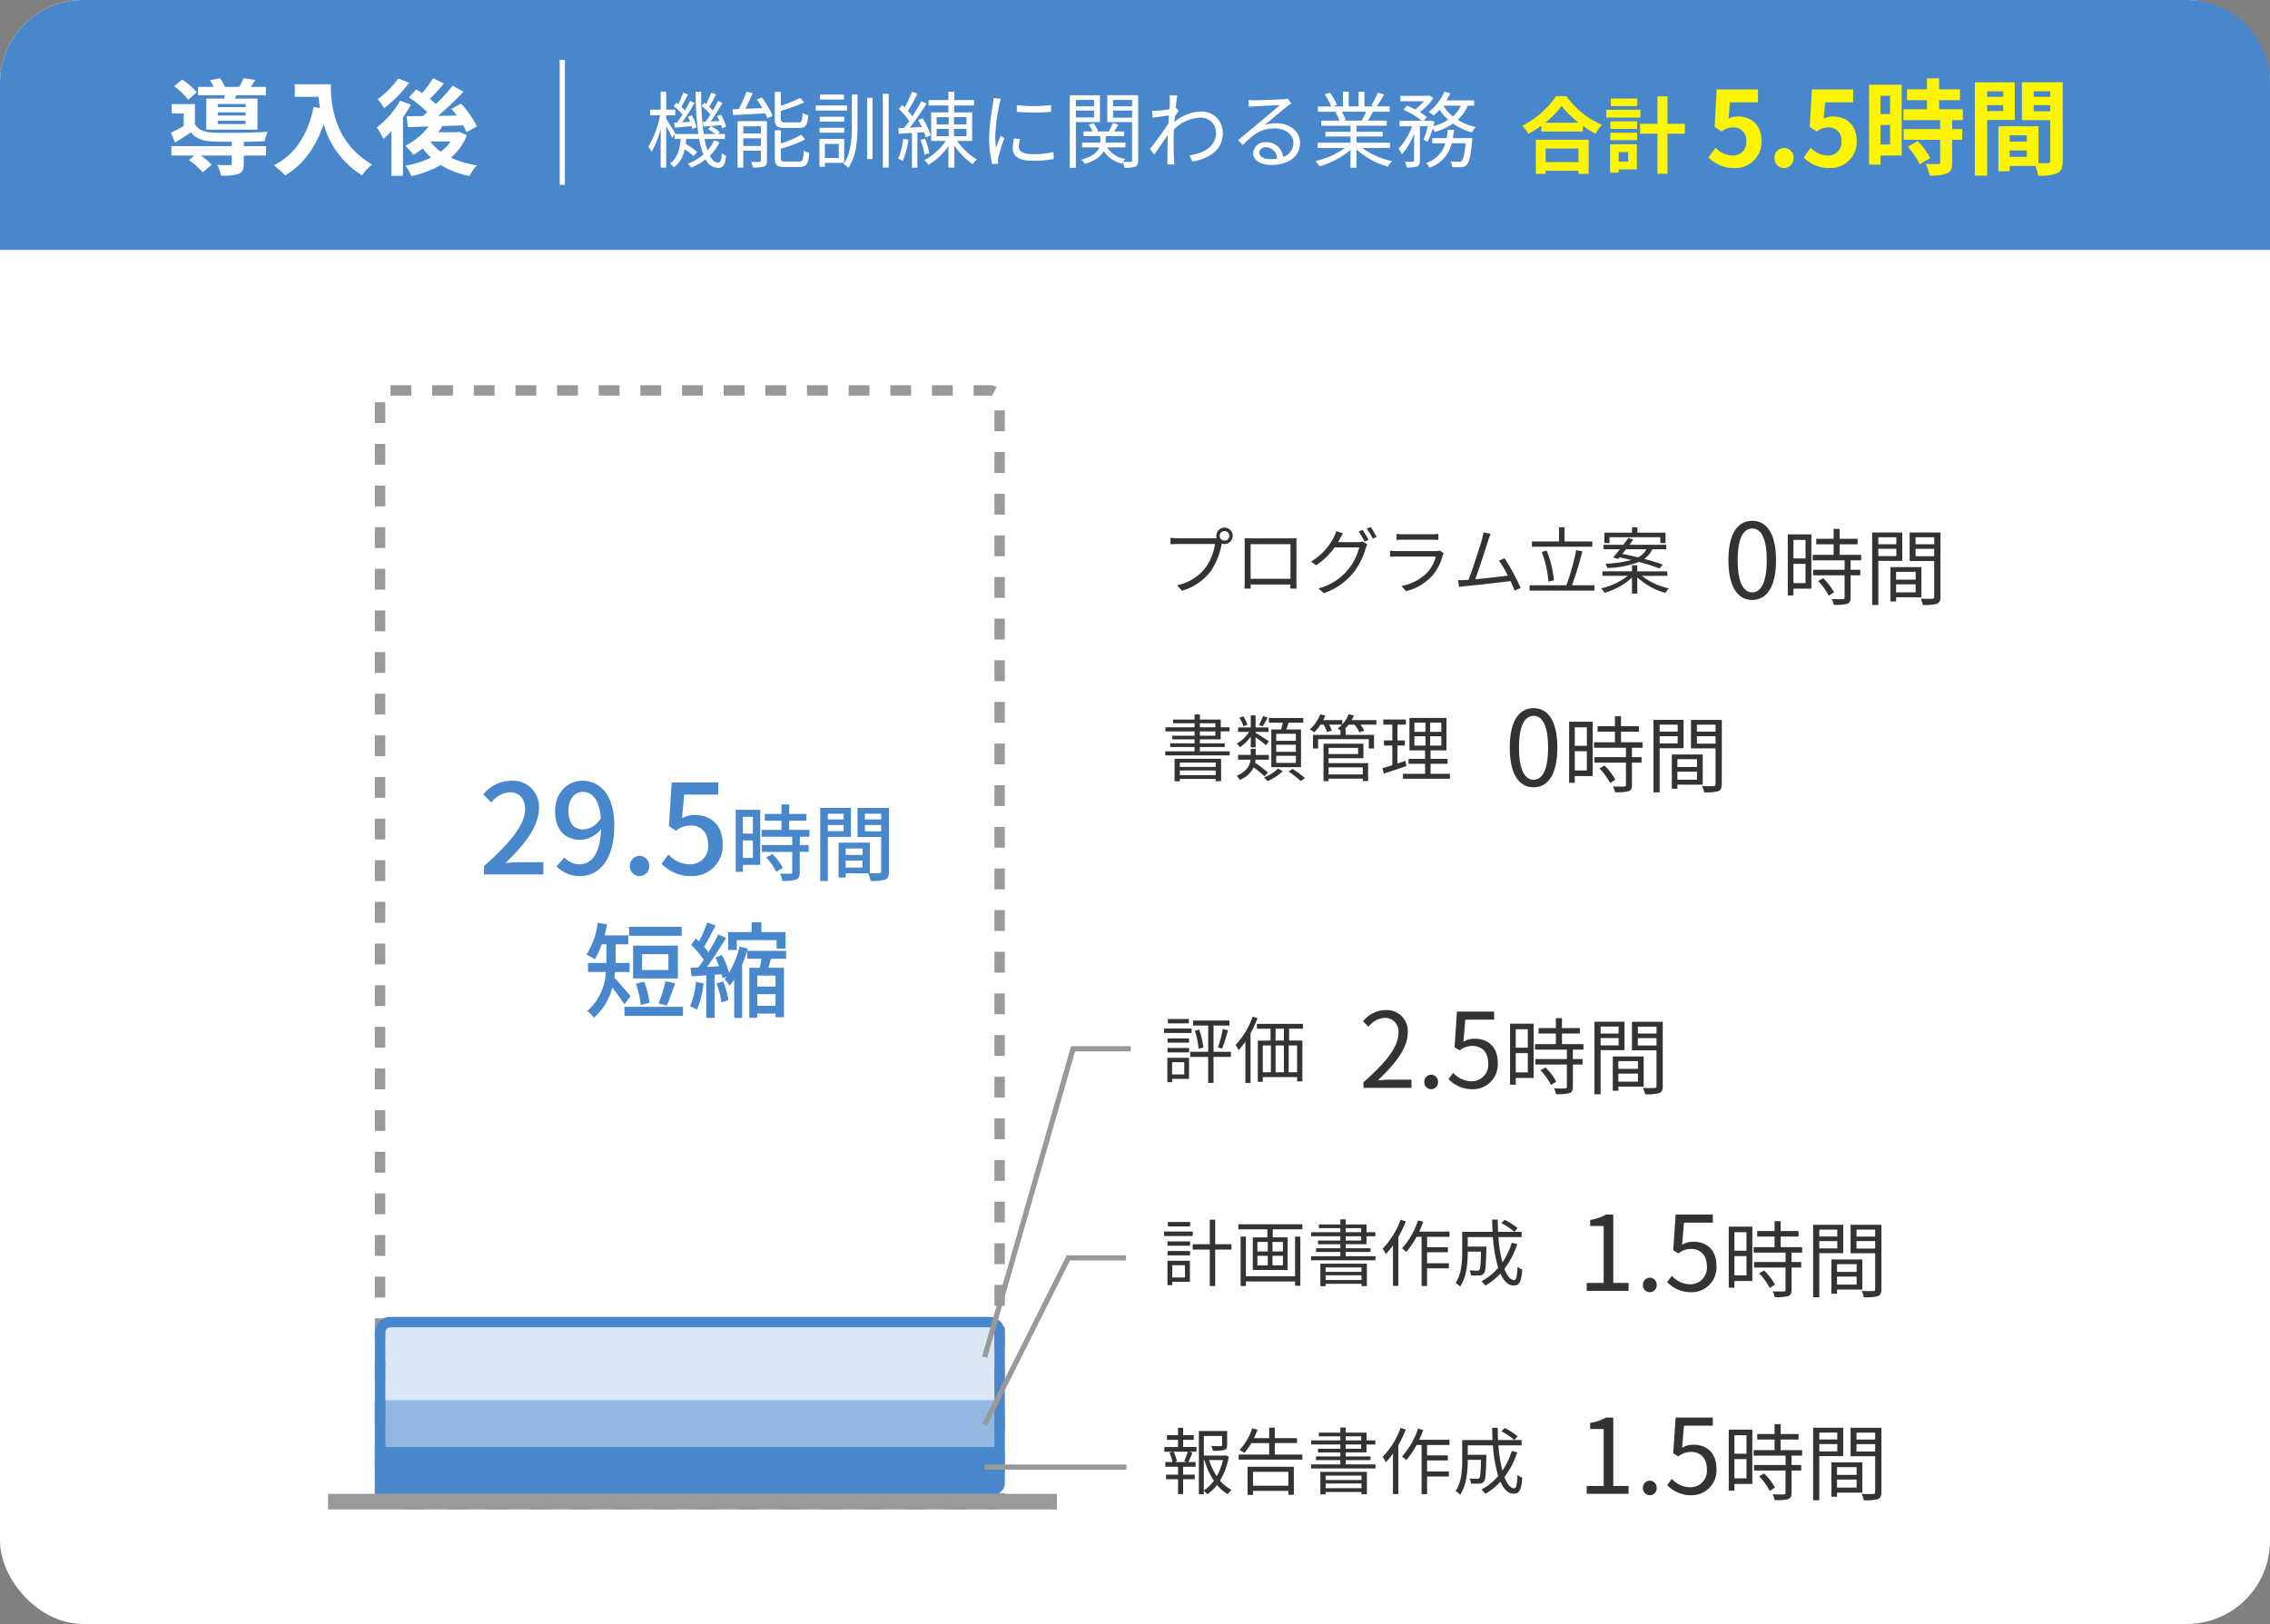 <svg xmlns="http://www.w3.org/2000/svg" xmlns:xlink="http://www.w3.org/1999/xlink" width="436" height="312" viewBox="0 0 436 312"><rect x="0" y="0" width="436" height="312" fill="#808080" stroke="none"/><defs><clipPath id="a"><rect width="309.708" height="216" fill="none"/></clipPath><clipPath id="c"><rect width="120" height="9" transform="translate(9 195)" fill="none"/></clipPath><clipPath id="d"><rect width="120" height="15" transform="translate(9 180)" fill="none"/></clipPath></defs><g transform="translate(-723.369 -954.552)"><rect width="436" height="312" rx="16" transform="translate(723.369 954.552)" fill="#fff"/><g transform="translate(786.369 1028.55)" clip-path="url(#a)"><g clip-path="url(#a)"><path d="M12,1H127a2,2,0,0,1,2,2V214a1,1,0,0,1-1,1H11a1,1,0,0,1-1-1V3A2,2,0,0,1,12,1Z" fill="none" stroke="#999" stroke-width="2" stroke-dasharray="4 4"/><rect width="120" height="9" transform="translate(9 204)" fill="#4987cc"/><g opacity="0.6"><g clip-path="url(#c)"><rect width="120" height="9" transform="translate(9 195)" fill="#4987cc"/></g></g><g opacity="0.2"><g clip-path="url(#d)"><path d="M12,180H126a3,3,0,0,1,3,3v12H9V183a3,3,0,0,1,3-3" fill="#4987cc"/></g></g><path d="M12,180H127a2,2,0,0,1,2,2v29a1,1,0,0,1-1,1H11a1,1,0,0,1-1-1V182A2,2,0,0,1,12,180Z" fill="none" stroke="#4987cc" stroke-width="2"/><path d="M241.76,213h8.04v-1.52h-2.94V198.34h-1.4a9.269,9.269,0,0,1-3.04,1.04v1.16h2.6v10.94h-3.26Zm12.12.26a1.32,1.32,0,0,0,1.321-1.321c0-.019,0-.039,0-.059a1.356,1.356,0,0,0-1.29-1.419h-.03a1.355,1.355,0,0,0-1.321,1.39v.03a1.321,1.321,0,0,0,1.261,1.379h.059m8,0a4.761,4.761,0,0,0,4.808-4.714c0-.108,0-.217-.008-.326,0-3.22-1.98-4.66-4.42-4.66a4.205,4.205,0,0,0-2.18.58l.36-4.24h5.54v-1.56h-7.14l-.46,6.86.98.6a3.99,3.99,0,0,1,2.44-.86c1.84,0,3.04,1.24,3.04,3.34a3.169,3.169,0,0,1-2.864,3.447c-.085.008-.171.012-.256.013a4.824,4.824,0,0,1-3.6-1.62l-.9,1.2a6.229,6.229,0,0,0,4.66,1.94m10.568-7.972h-2.32v-3.552h2.32Zm-2.32,4.736v-3.7h2.32v3.7Zm3.44-9.36H269.04v11.728h1.088V211.1h3.44Zm1.312,8.96a12.314,12.314,0,0,1,2.032,2.816l1.008-.64a11.316,11.316,0,0,0-2.08-2.72Zm8.256-3.968V204.6h-4.128v-2.032h3.44v-1.056h-3.44v-1.9H277.84v1.9h-3.328v1.056h3.328V204.6h-4.016v1.056h6.128v1.808H273.9v1.056h6.048v4.272c0,.24-.08.3-.352.32-.252.016-1.132.016-2.124-.012a3.645,3.645,0,0,1,.384,1.1,9.136,9.136,0,0,0,2.592-.192c.48-.176.656-.528.656-1.2V208.52h1.856v-1.056H281.1v-1.808Zm6.752-3.1h-3.456v-1.328h3.456Zm-3.456.88h3.456v1.408h-3.456Zm4.592,2.32V200.3h-5.776v13.932h1.184v-8.48Zm2.576,3.6h-3.76v-1.488h3.76Zm-3.76.9h3.76V211.8h-3.76Zm4.86,2.5v-5.792h-5.932v6.592h1.072v-.8Zm-1.12-9.312h3.584v1.424H293.58Zm3.584-.88h-3.58v-1.328h3.58Zm1.2-2.256h-5.92v5.472h4.72v6.864c0,.288-.1.384-.368.384-.284.016-1.26.032-2.236-.016a4.366,4.366,0,0,1,.416,1.216,9.133,9.133,0,0,0,2.688-.208c.528-.208.7-.608.7-1.36Z" fill="#333"/><path d="M241.76,174h8.04v-1.52h-2.94V159.34h-1.4a9.269,9.269,0,0,1-3.04,1.04v1.16h2.6v10.94h-3.26Zm12.12.26a1.32,1.32,0,0,0,1.321-1.321c0-.019,0-.039,0-.059a1.356,1.356,0,0,0-1.29-1.419h-.03a1.355,1.355,0,0,0-1.321,1.39v.03a1.321,1.321,0,0,0,1.261,1.379h.059m8,0a4.761,4.761,0,0,0,4.808-4.714c0-.108,0-.217-.008-.326,0-3.22-1.98-4.66-4.42-4.66a4.205,4.205,0,0,0-2.18.58l.36-4.24h5.54v-1.56h-7.14l-.46,6.86.98.6a3.99,3.99,0,0,1,2.44-.86c1.84,0,3.04,1.24,3.04,3.34a3.169,3.169,0,0,1-2.864,3.447c-.085.008-.171.012-.256.013a4.824,4.824,0,0,1-3.6-1.62l-.9,1.2a6.229,6.229,0,0,0,4.66,1.94m10.568-7.972h-2.32v-3.552h2.32Zm-2.32,1.036h2.32v3.7h-2.32Zm3.44-5.66H269.04v11.728h1.088V172.1h3.44Zm1.312,8.96a12.314,12.314,0,0,1,2.032,2.816l1.008-.64a11.316,11.316,0,0,0-2.08-2.72Zm8.256-3.968V165.6h-4.128v-2.032h3.44v-1.056h-3.44v-1.9H277.84v1.9h-3.328v1.056h3.328V165.6h-4.016v1.056h6.128v1.808H273.9v1.056h6.048v4.272c0,.24-.08.3-.352.32-.252.016-1.132.016-2.124-.012a3.645,3.645,0,0,1,.384,1.1,9.136,9.136,0,0,0,2.592-.192c.48-.176.656-.528.656-1.2V169.52h1.856v-1.056H281.1v-1.808Zm6.752-3.1h-3.456v-1.328h3.456Zm-3.456.88h3.456v1.408h-3.456Zm4.592,2.32V161.3h-5.776v13.932h1.184v-8.48Zm2.576,3.6h-3.76v-1.488h3.76Zm-3.76.9h3.76V172.8h-3.76Zm4.86,2.5v-5.792h-5.932v6.592h1.072v-.8Zm-1.12-9.312h3.584v1.424H293.58Zm3.584-.88h-3.58v-1.328h3.58Zm1.2-2.256h-5.92v5.472h4.72v6.864c0,.288-.1.384-.368.384-.284.016-1.26.032-2.236-.016a4.366,4.366,0,0,1,.416,1.216,9.133,9.133,0,0,0,2.688-.208c.528-.208.7-.608.7-1.36Z" fill="#333"/><path d="M198.88,135h9.22v-1.58h-4.06c-.74,0-1.64.08-2.4.14,3.44-3.26,5.74-6.24,5.74-9.16a4.022,4.022,0,0,0-3.683-4.335,4.116,4.116,0,0,0-.577-.005,5.607,5.607,0,0,0-4.32,2.16l1.06,1.04a4.107,4.107,0,0,1,3.04-1.7,2.576,2.576,0,0,1,2.7,2.9c0,2.52-2.12,5.44-6.72,9.46Zm13,.26a1.32,1.32,0,0,0,1.321-1.321c0-.019,0-.039,0-.059a1.356,1.356,0,0,0-1.29-1.419h-.03a1.355,1.355,0,0,0-1.321,1.39v.03a1.321,1.321,0,0,0,1.261,1.379h.059m8,0a4.761,4.761,0,0,0,4.808-4.714c0-.108,0-.217-.008-.326,0-3.22-1.98-4.66-4.42-4.66a4.205,4.205,0,0,0-2.18.58l.36-4.24h5.54v-1.56h-7.14l-.46,6.86.98.6a3.99,3.99,0,0,1,2.44-.86c1.84,0,3.04,1.24,3.04,3.34a3.169,3.169,0,0,1-2.864,3.447c-.085.008-.171.012-.256.013a4.824,4.824,0,0,1-3.6-1.62l-.9,1.2a6.229,6.229,0,0,0,4.66,1.94m10.568-7.972h-2.32v-3.552h2.32Zm-2.32,1.036h2.32v3.7h-2.32Zm3.44-5.66H227.04v11.728h1.088V133.1h3.44Zm1.312,8.96a12.315,12.315,0,0,1,2.032,2.816l1.008-.64a11.314,11.314,0,0,0-2.08-2.72Zm8.256-3.968V126.6h-4.128v-2.032h3.44v-1.056h-3.44v-1.9H235.84v1.9h-3.328v1.056h3.328V126.6h-4.016v1.056h6.128v1.808H231.9v1.056h6.048v4.272c0,.24-.08.3-.352.32-.252.016-1.132.016-2.124-.012a3.646,3.646,0,0,1,.384,1.1,9.136,9.136,0,0,0,2.592-.192c.48-.176.656-.528.656-1.2V130.52h1.856v-1.056H239.1v-1.808Zm6.752-3.1h-3.456v-1.328h3.456Zm-3.456.88h3.456v1.408h-3.456Zm4.592,2.32V122.3h-5.776v13.932h1.184v-8.48Zm2.576,3.6h-3.76v-1.488h3.76Zm-3.76.9h3.76V133.8h-3.76Zm4.86,2.5v-5.792h-5.932v6.592h1.072v-.8Zm-1.12-9.312h3.584v1.424H251.58Zm3.584-.88h-3.58v-1.328h3.58Zm1.2-2.256h-5.92v5.472h4.72v6.864c0,.288-.1.384-.368.384-.284.016-1.26.032-2.236-.016a4.366,4.366,0,0,1,.416,1.216,9.133,9.133,0,0,0,2.688-.208c.528-.208.7-.608.7-1.36Z" fill="#333"/><path d="M231.56,77.26c2.78,0,4.56-2.54,4.56-7.64,0-5.08-1.78-7.56-4.56-7.56-2.8,0-4.58,2.46-4.58,7.56s1.78,7.64,4.58,7.64m0-1.46c-1.68,0-2.8-1.86-2.8-6.18,0-4.28,1.12-6.08,2.8-6.08,1.66,0,2.78,1.8,2.78,6.08,0,4.32-1.12,6.18-2.78,6.18m10.228-6.512h-2.32V65.736h2.32Zm-2.32,1.036h2.32v3.7h-2.32Zm3.44-5.66H238.38V76.392h1.088V75.1h3.44Zm1.312,8.96a12.315,12.315,0,0,1,2.032,2.816l1.008-.64a11.314,11.314,0,0,0-2.08-2.72Zm8.256-3.968V68.6h-4.128V66.568h3.44V65.512h-3.44v-1.9H247.18v1.9h-3.328v1.056h3.328V68.6h-4.016v1.056h6.128v1.808h-6.048V72.52h6.048v4.272c0,.24-.08.3-.352.32-.256.016-1.14.016-2.128-.012a3.617,3.617,0,0,1,.388,1.1,9.136,9.136,0,0,0,2.592-.192c.48-.176.656-.528.656-1.2V72.52H252.3V71.464h-1.856V69.656Zm6.752-3.1h-3.456V65.224h3.456Zm-3.456.88h3.456V68.84h-3.456Zm4.592,2.32V64.3h-5.776V78.232h1.184v-8.48Zm2.576,3.6h-3.76V71.864h3.76Zm-3.76.9h3.76V75.8h-3.76Zm4.864,2.5V70.952h-5.936v6.592h1.072v-.8Zm-1.12-9.312h3.584v1.424h-3.584Zm3.584-.88h-3.584V65.224h3.584Zm1.2-2.256h-5.92v5.472h4.72v6.864c0,.288-.1.384-.368.384-.288.016-1.264.032-2.24-.016a4.366,4.366,0,0,1,.416,1.216A9.1,9.1,0,0,0,267,78.008c.528-.208.7-.608.7-1.36Z" fill="#333"/><path d="M273.56,41.26c2.78,0,4.56-2.54,4.56-7.64,0-5.08-1.78-7.56-4.56-7.56-2.8,0-4.58,2.46-4.58,7.56s1.78,7.64,4.58,7.64m0-1.46c-1.68,0-2.8-1.86-2.8-6.18,0-4.28,1.12-6.08,2.8-6.08,1.66,0,2.78,1.8,2.78,6.08,0,4.32-1.12,6.18-2.78,6.18m10.228-6.512h-2.32V29.736h2.32Zm-2.32,1.036h2.32v3.7h-2.32Zm3.44-5.66H280.38V40.392h1.088V39.1h3.44Zm1.312,8.96a12.315,12.315,0,0,1,2.032,2.816l1.008-.64a11.315,11.315,0,0,0-2.08-2.72Zm8.256-3.968V32.6h-4.128V30.568h3.44V29.512h-3.44v-1.9H289.18v1.9h-3.328v1.056h3.328V32.6h-4.016v1.056h6.128v1.808h-6.048V36.52h6.048v4.272c0,.24-.08.3-.352.32-.256.016-1.14.016-2.128-.012a3.618,3.618,0,0,1,.388,1.1,9.136,9.136,0,0,0,2.592-.192c.48-.176.656-.528.656-1.2V36.52H294.3V35.464h-1.856V33.656Zm6.752-3.1h-3.456V29.224h3.456Zm-3.456.88h3.456V32.84h-3.456Zm4.592,2.32V28.3h-5.776V42.232h1.184v-8.48Zm2.576,3.6h-3.76V35.864h3.76Zm-3.76.9h3.76V39.8h-3.76Zm4.864,2.5V34.952h-5.936v6.592h1.072v-.8Zm-1.12-9.312h3.584v1.424h-3.584Zm3.584-.88h-3.584V29.224h3.584Zm1.2-2.256h-5.92v5.472h4.72v6.864c0,.288-.1.384-.368.384-.288.016-1.264.032-2.24-.016a4.366,4.366,0,0,1,.416,1.216A9.1,9.1,0,0,0,309,42.008c.528-.208.7-.608.7-1.36Z" fill="#333"/><path d="M172.194,29.872a.923.923,0,0,1-.924-.922v0a.924.924,0,1,1,.924.924m-8.974-.462q-.7-.007-1.4-.084v1.232c.35-.014.84-.042,1.386-.042h7.168a10.649,10.649,0,0,1-1.834,4.564,9.262,9.262,0,0,1-5.46,3.36l.952,1.05a10.72,10.72,0,0,0,5.516-3.738,13.908,13.908,0,0,0,2.086-5.166l.028-.154a1.686,1.686,0,0,0,.532.084,1.565,1.565,0,0,0,1.568-1.562v-.006a1.568,1.568,0,1,0-3.066.448c-.168.014-.322.014-.462.014Zm21.644,7.784h-7.658v-6.65h7.658Zm1.148-6.694c0-.35,0-.742.028-1.092-.42.028-.924.028-1.232.028H177.29c-.322,0-.7-.014-1.246-.028.028.336.028.77.028,1.092v6.89c0,.49-.028,1.526-.042,1.694h1.2c-.014-.1-.014-.434-.028-.8h7.648c0,.378-.014.7-.014.8h1.2c-.014-.154-.028-1.232-.028-1.68Zm7.994-.35c.112-.2.224-.392.322-.588.14-.252.392-.728.616-1.092l-1.288-.434a5.167,5.167,0,0,1-.434,1.12,11.729,11.729,0,0,1-4.4,4.732l.966.714a13.492,13.492,0,0,0,3.56-3.442h4.718a10.818,10.818,0,0,1-7.826,7.882l1.022.924a12.465,12.465,0,0,0,5.572-3.808,13.694,13.694,0,0,0,2.478-4.83,4.357,4.357,0,0,1,.322-.742l-.924-.56a2.676,2.676,0,0,1-.91.126Zm3.962-2.03a15.712,15.712,0,0,1,1.132,1.934l.756-.336A19.86,19.86,0,0,0,198.71,27.8Zm1.54-.56a14.525,14.525,0,0,1,1.162,1.92l.742-.336a17.236,17.236,0,0,0-1.162-1.9Zm13.986,4.2a1.869,1.869,0,0,1-.77.112h-7.378a12.839,12.839,0,0,1-1.358-.084v1.176c.49-.028,1.022-.042,1.358-.042h7.434a7.159,7.159,0,0,1-1.666,3.094,9.427,9.427,0,0,1-4.928,2.564l.868.994a10.2,10.2,0,0,0,5.012-2.926,9.644,9.644,0,0,0,2.044-3.976,2.42,2.42,0,0,1,.182-.406Zm-8.26-2.03c.378-.028.826-.042,1.26-.042h5.488c.476,0,.952.014,1.288.042V28.57a8.7,8.7,0,0,1-1.27.07h-5.5a8.7,8.7,0,0,1-1.26-.07Zm23.828,9.214a37.955,37.955,0,0,0-3.094-5.7l-1.05.476a19.985,19.985,0,0,1,1.694,2.87c-1.526.2-4.214.5-6.272.7.7-1.82,2.072-6.118,2.492-7.434.182-.588.336-.952.476-1.3l-1.386-.28a11.618,11.618,0,0,1-.28,1.344c-.392,1.372-1.82,5.852-2.6,7.784-.252.014-.49.028-.7.042-.406.014-.882.028-1.3.014l.21,1.3c.406-.056.812-.126,1.162-.154,1.876-.168,6.552-.686,8.722-.966.308.686.588,1.33.77,1.834Zm13.776-8.918H237.5V27.3h-1.06v2.73h-5.194v1.008h11.592Zm-7.378,7.462a20.969,20.969,0,0,0-1.372-5.712l-.966.252a21.133,21.133,0,0,1,1.288,5.712Zm3.472.952a64.538,64.538,0,0,0,1.988-6.524l-1.176-.224a46.149,46.149,0,0,1-1.89,6.748h-7.07v1.022h12.46V38.44Zm7.21-9.226H255.9v1.12h.994v-2h-5.4V27.3h-1.026v1.036h-5.306v2h.98Zm7.084,2.31a3.646,3.646,0,0,1-1.6,1.554c-1.036-.252-2.086-.476-3.024-.658.224-.28.462-.588.7-.9ZM247.794,33.4l.266-.322c.728.154,1.5.322,2.268.518a23.369,23.369,0,0,1-4.942.714,3.2,3.2,0,0,1,.336.826,18.479,18.479,0,0,0,6.062-1.176,36.684,36.684,0,0,1,3.962,1.26l.63-.756c-.924-.336-2.2-.728-3.556-1.078a4.7,4.7,0,0,0,1.54-1.862h2.688V30.67h-7.084c.266-.35.518-.686.742-1.008l-.966-.28c-.28.392-.6.84-.952,1.288h-3.78v.854h3.122c-.462.574-.91,1.134-1.3,1.568Zm9.45,3.234v-.868h-5.768V34.6h-1.022v1.162h-5.67v.868h4.858a12.705,12.705,0,0,1-5.124,2.412,3.5,3.5,0,0,1,.658.84,12.485,12.485,0,0,0,5.278-2.912v3.08h1.022V36.914a12.784,12.784,0,0,0,5.4,2.986,4.489,4.489,0,0,1,.672-.868,12.788,12.788,0,0,1-5.194-2.394Z" fill="#333"/><path d="M170.5,73.348h-6.888v-.854H170.5Zm-6.888.668H170.5v.9h-6.888Zm-1.012,2.09h1.012v-.462H170.5v.434h1.036v-4.3H162.6Zm4.858-9.59h2.982v.826h-2.978Zm0-1.568h2.982v.784h-2.978Zm0,5.4v-.826h4.774v-.714h-4.77v-.77h4V66.516h1.708v-.784h-1.7V64.248h-4v-.98H166.44v.98h-4.13v.7h4.13v.784h-5.6v.784h5.6v.826h-4.284v.7h4.284v.77h-4.676v.714h4.676v.826h-5.628v.77h12.376v-.77ZM185.9,68.322h-3.78V66.978h3.78Zm0,2.114h-3.78V69.078h3.78Zm0,2.128h-3.78V71.206h3.78Zm-4.718-6.412V73.39h5.7V66.152h-2.83c.154-.406.294-.854.448-1.3h2.814v-.91H180.72v.91h2.66c-.084.42-.21.9-.322,1.3ZM179.6,63.576a11.2,11.2,0,0,1-.8,1.708l.714.266a19.009,19.009,0,0,0,.966-1.694Zm-3.024,1.638a5.512,5.512,0,0,0-.8-1.61l-.728.294a6.294,6.294,0,0,1,.784,1.652Zm.658,4.368h.924V67.636a21.153,21.153,0,0,1,1.988,1.554l.574-.756c-.378-.28-2.02-1.344-2.562-1.634v-.182h2.478V65.76h-2.478V63.436h-.924V65.76H174.8v.854h2.128a7,7,0,0,1-2.38,2.254,3.588,3.588,0,0,1,.616.686,8.157,8.157,0,0,0,2.07-2.044Zm3.318,4.858a25.8,25.8,0,0,0-2.478-1.89c.028-.2.056-.406.07-.6h2.562v-.91h-2.534V69.876h-.952v1.162H174.8v.91h2.394c-.126,1.064-.63,2.212-2.66,3.094a3.506,3.506,0,0,1,.574.784,4.867,4.867,0,0,0,2.688-2.394,21.822,21.822,0,0,1,2.07,1.708Zm1.918-.784a8.064,8.064,0,0,1-2.7,1.708,7.95,7.95,0,0,1,.686.7,9.745,9.745,0,0,0,2.924-1.89Zm2.03.588a16.418,16.418,0,0,1,2.324,1.82l.812-.574a16.394,16.394,0,0,0-2.38-1.764Zm14.252.546h-6.566V73.432h6.566Zm-.9-3.92h-5.67V69.68h5.67Zm-5.67.8h6.692V68.882h-7.668v7.2h.98V75.6h6.566v.45h1.022V72.62h-7.588Zm9.17-7.322H196.61a7.433,7.433,0,0,0,.434-.882l-.994-.238a6.561,6.561,0,0,1-1.232,1.932v-.812H191.15a6.988,6.988,0,0,0,.406-.868l-.966-.252a7.67,7.67,0,0,1-2.016,2.912,6.438,6.438,0,0,1,.854.56,9.458,9.458,0,0,0,1.2-1.484h.6a8.79,8.79,0,0,1,.658,1.428l.924-.28a6.322,6.322,0,0,0-.546-1.148h2.492a5.62,5.62,0,0,1-.868.77,5.045,5.045,0,0,1,.574.322v.882H189.19v2.618h.98V68.014h9.73v1.792h1.008V67.188h-5.446V66.1h-.21a9.645,9.645,0,0,0,.784-.882h1.12a6.507,6.507,0,0,1,.938,1.47l.952-.322a7,7,0,0,0-.756-1.148h3.066Zm5.586,7.84-1.526.5V69.232h1.418v-.98h-1.414V65.214h1.61v-.98h-4.34v.98h1.736v3.038h-1.6v.98h1.6V73c-.714.238-1.358.434-1.876.588l.238,1.05c1.246-.406,2.842-.952,4.34-1.456Zm1.722-4.732h2.128v1.792h-2.124Zm0-2.618h2.128V66.6h-2.124Zm5.17,1.764h-2.142V64.836h2.142Zm0,2.646h-2.142V67.454h2.142Zm-2.058,5.418V72.746h3.262v-.952h-3.262V70.156h3.052v-6.23h-7.112v6.23h3.01v1.638h-3.178v.952h3.178v1.918h-4.256v.952h9.016v-.952Z" fill="#333"/><path d="M165.586,160.772h-4.27v.84h4.27Zm.514,1.834h-5.512v.854H166.1Zm-1.5,8.82h-2.444v-2.352H164.6Zm.938-3.206h-4.306v4.69h.924v-.644h3.388Zm-4.3-1.036h4.34v-.84h-4.332Zm0-1.862h4.34V164.5h-4.332Zm12.292-.28H170.4v-4.718h-1.034v4.718H166.09v1.022h3.276v7H170.4v-7h3.136Zm12.216,6.158H176.3v-7.63h-1.012v9.494H176.3V172.2h9.45v.826h1.008v-9.45h-1.012Zm-2.338-4.772h-2v-1.82h2Zm0,2.674h-2v-1.834h2Zm-4.9-1.834H180.5V169.1h-1.992Zm0-2.66H180.5v1.82h-1.992Zm-3.654-3.4v.966h5.572v1.554h-2.8v6.258h6.692v-6.26h-2.856v-1.554h5.684v-.966Zm23.646,9.14h-6.888v-.854H198.5Zm-6.888.668H198.5v.9h-6.888Zm-1.012,2.09h1.008v-.462H198.5v.434h1.036v-4.3H190.6Zm4.858-9.59h2.982v.826h-2.978Zm0-1.568h2.982v.784h-2.978Zm0,5.4v-.826h4.774v-.714h-4.77v-.77h4v-1.522h1.708v-.784h-1.7v-1.484h-4v-.98H194.44v.98h-4.13v.7h4.13v.784h-5.6v.784h5.6v.826h-4.284v.7h4.284v.77h-4.676v.714h4.676v.826h-5.628v.77h12.376v-.77Zm10.556-7.014a15.583,15.583,0,0,1-3.454,5.566,5.244,5.244,0,0,1,.6,1.036,13.808,13.808,0,0,0,1.386-1.666v7.78h1.036v-9.394a21.739,21.739,0,0,0,1.428-3Zm9.394,3.276v-.99h-5.82c.28-.616.546-1.246.77-1.89l-.994-.266a14.837,14.837,0,0,1-3.08,5.362,6.855,6.855,0,0,1,.812.7,15.373,15.373,0,0,0,1.988-2.912h.966v9.45h1.05v-3.388h4.186V168.7H211.1v-2.118h3.99v-.966H211.1v-2Zm9.968-2.632a14.345,14.345,0,0,1,2.478,1.68l.644-.714a13.319,13.319,0,0,0-2.5-1.592Zm1.988,3.78a13.879,13.879,0,0,1-1.792,3.78,25.253,25.253,0,0,1-.77-4.858h4.452v-1.018h-4.518c-.042-.756-.056-1.54-.056-2.352H223.6c.014.8.028,1.582.084,2.352h-5.836v3.906c0,1.806-.126,4.2-1.274,5.908a4.127,4.127,0,0,1,.868.7c1.26-1.82,1.47-4.634,1.47-6.594v-.112h2.548c-.056,2.408-.126,3.29-.322,3.5-.084.126-.224.154-.42.154-.238,0-.84-.014-1.484-.07a2.16,2.16,0,0,1,.294.98,15.959,15.959,0,0,0,1.666,0,1.084,1.084,0,0,0,.84-.406c.294-.364.378-1.54.448-4.676V165.5h-3.57v-1.82h4.83a27.543,27.543,0,0,0,1.022,5.894,11.182,11.182,0,0,1-3.22,2.59,5.889,5.889,0,0,1,.756.83,12.529,12.529,0,0,0,2.884-2.324c.644,1.442,1.484,2.3,2.562,2.3s1.442-.69,1.638-3.07a2.461,2.461,0,0,1-.9-.56c-.094,1.86-.262,2.59-.654,2.59-.714,0-1.358-.8-1.876-2.17a15.78,15.78,0,0,0,2.464-4.732Z" fill="#333"/><path d="M165.348,121.772h-4.032v.84h4.032Zm.518,1.834h-5.278v.854h5.278Zm-1.4,8.82h-2.338v-2.352h2.338Zm.91-3.206h-4.158v4.69h.91v-.644h3.248Zm-4.13-1.036h4.144v-.84h-4.144Zm0-1.862h4.144V125.5h-4.144Zm12.18,1.75H170.08v-5.04h3.066v-.966H166.16v.966h2.9v5.04h-3.446v.98h3.444v5h1.022v-5h3.346Zm-6.926-4.046a16.887,16.887,0,0,1,.724,3.444l.9-.224a16.035,16.035,0,0,0-.788-3.446Zm5.236,3.43a36.043,36.043,0,0,0,1.12-3.514l-.98-.252a25.434,25.434,0,0,1-.938,3.528Zm5.852-6.132a15.455,15.455,0,0,1-3.266,5.446,8.073,8.073,0,0,1,.574.98,14.3,14.3,0,0,0,1.3-1.624v7.924h.994v-9.534a22.613,22.613,0,0,0,1.344-2.9Zm6.012,4.592H182v-2.282h1.6Zm2.534,6.09h-1.62v-5.152h1.624Zm-6.59-5.152H181.1v5.152h-1.556Zm4.06,5.152H182v-5.152h1.6Zm3.654-8.372V122.7H178.41v.938h2.618v2.282h-2.436v7.92h.952v-.91h6.594v.826h1.008v-7.84H184.6v-2.282Z" fill="#333"/><path d="M164.984,206.89h-2.422l.49-.14a6.776,6.776,0,0,0-.644-1.85h2.73a15.977,15.977,0,0,1-.686,1.834Zm-.742-4.27h2.044v-.9h-2.044v-1.41h-.98v1.414h-2.128v.9h2.128v1.386H160.63v.9h1.67l-.686.182a7.738,7.738,0,0,1,.586,1.8h-1.374v.91h2.436v1.512h-2.3v.882h2.3v2.842h.98v-2.842h2.222v-.882h-2.226V207.8h2.408v-.91h-1.386c.238-.49.518-1.162.77-1.806l-.672-.184h1.456V204h-2.576Zm3.976,3.892h.126a13.838,13.838,0,0,0,1.806,3.962,7.673,7.673,0,0,1-1.932,1.876Zm3.682,0a11.539,11.539,0,0,1-1.2,3.094,12.359,12.359,0,0,1-1.47-3.094Zm.476-.91-.182.042h-3.976v-3.766h3.514V203.6c0,.168-.056.21-.28.224s-.938.014-1.806-.014a3.227,3.227,0,0,1,.322.91,8.251,8.251,0,0,0,2.184-.154c.448-.154.546-.434.546-.952v-2.688h-5.432v12.152h.952v-.672a3.718,3.718,0,0,1,.658.686,8.185,8.185,0,0,0,1.876-1.806,7.728,7.728,0,0,0,2.072,1.778,4.622,4.622,0,0,1,.714-.84,7.013,7.013,0,0,1-2.212-1.778,12.889,12.889,0,0,0,1.694-4.606Zm12.082,5.838h-6.79v-2.674h6.79Zm-7.826,1.76h1.036v-.78h6.79v.756h1.05V207.8h-8.876Zm5.222-7.756v-2.2h4.256V202.3h-4.256v-2.016h-1.078V202.3H177.85a17.011,17.011,0,0,0,.686-1.638l-1.036-.24a10.831,10.831,0,0,1-2.422,4.144c.266.14.728.42.938.56a11.354,11.354,0,0,0,1.33-1.876h3.43v2.2H174.91v.98h12.236v-.98Zm16.646,4.9h-6.888v-.854H198.5Zm-6.888.668H198.5v.9h-6.888Zm-1.012,2.09h1.008v-.462H198.5v.434h1.036v-4.3H190.6Zm4.858-9.59h2.982v.826h-2.978Zm0-1.568h2.982v.784h-2.978Zm0,5.4v-.826h4.774v-.714h-4.77v-.77h4v-1.522h1.708v-.784h-1.7v-1.484h-4v-.98H194.44v.98h-4.13v.7h4.13v.784h-5.6v.784h5.6v.826h-4.284v.7h4.284v.77h-4.676v.714h4.676v.826h-5.628v.77h12.376v-.77Zm10.556-7.014a15.583,15.583,0,0,1-3.454,5.566,5.244,5.244,0,0,1,.6,1.036,13.808,13.808,0,0,0,1.386-1.666v7.78h1.036v-9.394a21.739,21.739,0,0,0,1.428-3Zm9.394,3.276v-.99h-5.82c.28-.616.546-1.246.77-1.89l-.994-.266a14.837,14.837,0,0,1-3.08,5.362,6.855,6.855,0,0,1,.812.7,15.373,15.373,0,0,0,1.988-2.912h.966v9.45h1.05v-3.388h4.186V208.7H211.1v-2.118h3.99v-.966H211.1v-2Zm9.968-2.632a14.345,14.345,0,0,1,2.478,1.68l.644-.714a13.319,13.319,0,0,0-2.5-1.592Zm1.988,3.78a13.879,13.879,0,0,1-1.792,3.78,25.253,25.253,0,0,1-.77-4.858h4.452v-1.018h-4.518c-.042-.756-.056-1.54-.056-2.352H223.6c.014.8.028,1.582.084,2.352h-5.836v3.906c0,1.806-.126,4.2-1.274,5.908a4.127,4.127,0,0,1,.868.7c1.26-1.82,1.47-4.634,1.47-6.594v-.112h2.548c-.056,2.408-.126,3.29-.322,3.5-.084.126-.224.154-.42.154-.238,0-.84-.014-1.484-.07a2.16,2.16,0,0,1,.294.98,15.959,15.959,0,0,0,1.666,0,1.084,1.084,0,0,0,.84-.406c.294-.364.378-1.54.448-4.676V205.5h-3.57v-1.82h4.83a27.543,27.543,0,0,0,1.022,5.894,11.182,11.182,0,0,1-3.22,2.59,5.889,5.889,0,0,1,.756.83,12.529,12.529,0,0,0,2.884-2.324c.644,1.442,1.484,2.3,2.562,2.3s1.442-.69,1.638-3.07a2.461,2.461,0,0,1-.9-.56c-.094,1.86-.262,2.59-.654,2.59-.714,0-1.358-.8-1.876-2.17a15.78,15.78,0,0,0,2.464-4.732Z" fill="#333"/><rect width="140" height="3" transform="translate(0 213)" fill="#999"/><path d="M29.96,94h11.4V91.648H36.944c-.864,0-1.968.072-2.88.168,3.744-3.576,6.456-7.1,6.456-10.512A5,5,0,0,0,35.845,76a4.907,4.907,0,0,0-.653,0,6.933,6.933,0,0,0-5.376,2.64l1.56,1.536a4.793,4.793,0,0,1,3.48-1.968c1.968,0,3,1.32,3,3.24,0,2.9-2.688,6.336-7.9,10.944Zm19.08-8.64c-1.848,0-2.856-1.3-2.856-3.552,0-2.3,1.2-3.672,2.712-3.672,1.92,0,3.24,1.584,3.5,5.064a4.236,4.236,0,0,1-3.356,2.16M43.9,92.44a6.062,6.062,0,0,0,4.516,1.872c3.408,0,6.576-2.784,6.576-9.744,0-5.832-2.736-8.568-6.12-8.568-2.856,0-5.256,2.3-5.256,5.808,0,3.7,1.992,5.544,4.944,5.544a5.308,5.308,0,0,0,3.888-2.064c-.168,5.04-2.016,6.768-4.152,6.768a3.94,3.94,0,0,1-2.9-1.32Zm15.94,1.872a1.837,1.837,0,0,0,1.85-1.824c0-.032,0-.064,0-.1A1.878,1.878,0,0,0,59.9,90.426l-.062,0a1.878,1.878,0,0,0-1.85,1.906c0,.02,0,.041,0,.062a1.837,1.837,0,0,0,1.752,1.918c.032,0,.064,0,.1,0m10.008,0a5.828,5.828,0,0,0,5.958-5.695c0-.142,0-.284-.006-.425,0-3.864-2.424-5.616-5.376-5.616A4.978,4.978,0,0,0,68,83.2l.408-4.536H74.96V76.336H66.008l-.528,8.376,1.344.888a4.649,4.649,0,0,1,2.832-1.008c2.016,0,3.36,1.344,3.36,3.7a3.452,3.452,0,0,1-3.5,3.768,5.653,5.653,0,0,1-4.128-1.9l-1.32,1.8a7.82,7.82,0,0,0,5.78,2.352m11.76-8.168h-1.92V82.928h1.92Zm-1.92,4.684V87.456h1.92v3.376Zm3.328-9.248h-4.7V93.5h1.376V92.16H83.02Zm1.152,9.168a11.874,11.874,0,0,1,1.932,2.74l1.264-.768a11.786,11.786,0,0,0-2-2.656Zm8.3-4V85.44H88.584V83.68h3.3v-1.3h-3.3V80.56H87.1v1.824H83.9v1.3h3.2v1.76H83.288v1.312H89.16v1.6H83.336v1.312H89.16v3.9c0,.224-.08.288-.336.3-.24,0-1.12,0-2.016-.032a5.545,5.545,0,0,1,.48,1.392,7.868,7.868,0,0,0,2.624-.24c.528-.224.7-.624.7-1.392V89.664h1.712V88.352H90.616v-1.6Zm6.56-3.316h-3.02v-1.1h3.02ZM96.008,84.5h3.024v1.18H96.008Zm4.432,2.28V81.212h-5.9V95.264h1.472v-8.48Zm2.688-1.072V84.5h3.12v1.216Zm3.12-2.276h-3.12v-1.1h3.12Zm-6.816,7.912h3.248v1.328H99.432Zm3.248-1.088H99.432V89.008h3.248Zm5.072-9.04H101.7v5.6h4.544v6.576c0,.272-.08.352-.368.368-.256,0-1.024.016-1.808-.016V87.888h-6v6.7h1.36v-.8h4.32a6.639,6.639,0,0,1,.464,1.456A8.116,8.116,0,0,0,107,94.992c.576-.256.752-.736.752-1.584ZM67.94,104.06H57.82v1.72H67.94Zm-2.56,8.3H60.32v-3.04h5.06Zm1.82-4.68H58.6v6.3h8.6Zm-2.14,11.5c.5-1.06,1.08-2.78,1.6-4.28l-1.84-.4a27.466,27.466,0,0,1-1.32,4.28Zm-3.3-.54a16.578,16.578,0,0,0-1.04-4.02l-1.58.38a18.848,18.848,0,0,1,.94,4.08Zm-3.64-1.24c-.46-.56-2.32-2.74-3.12-3.56.06-.36.1-.74.14-1.1h2.78V111H55.24v-3.58h2.44V105.7H53.12c.18-.68.34-1.38.46-2.1l-1.76-.32a15.454,15.454,0,0,1-2.18,6.14,10.283,10.283,0,0,1,1.6.88,14.283,14.283,0,0,0,1.34-2.88h.9V111H49.94v1.74h3.44a10.671,10.671,0,0,1-3.58,7.48,6.569,6.569,0,0,1,1.28,1.3,11.392,11.392,0,0,0,3.52-5.78,38.31,38.31,0,0,1,2.32,3.2Zm-1.18,3.78H68.18v-1.74H56.94Zm21.58-14.56h7.64v1.62h1.72v-3.16H83.24v-1.9H81.36v1.9h-4.5v3.44h1.66Zm-7.86,8.04a15.293,15.293,0,0,1-1.12,4.68,7.343,7.343,0,0,1,1.32.64,18.1,18.1,0,0,0,1.28-5.06Zm3.96.28a15.268,15.268,0,0,1,.94,3.64l1.34-.42a15.317,15.317,0,0,0-1-3.6Zm4.42-7.08a18.541,18.541,0,0,1-2,5.04,16.147,16.147,0,0,0-1.38-3.42l-1.26.5a15.843,15.843,0,0,1,.72,1.66l-2.34.12c1.24-1.64,2.6-3.78,3.68-5.56l-1.5-.68a38.187,38.187,0,0,1-1.88,3.44,12.321,12.321,0,0,0-.86-1.06c.68-1.1,1.52-2.72,2.22-4.1l-1.6-.58a24.036,24.036,0,0,1-1.6,3.66c-.2-.2-.38-.38-.58-.56l-.92,1.2a19.7,19.7,0,0,1,2.42,2.88c-.34.54-.7,1.02-1.02,1.46l-1.5.08.18,1.62c.84-.04,1.82-.12,2.84-.18v8.18h1.6v-8.3l1.36-.08c.06.28.12.54.16.76l.8-.32c-.14.18-.26.34-.4.5a9.314,9.314,0,0,1,.94,1.26,10.744,10.744,0,0,0,.9-1.18v7.36h1.52V111.34a24.692,24.692,0,0,0,1.1-3.08Zm6.92,7.68H82.44v-2.1h3.52Zm-3.52,3.7V117h3.52v2.24Zm5.54-9.04v-1.52H80.52v1.52h2.74c-.1.58-.22,1.18-.34,1.74h-2v9.6h1.52v-.82h3.52v.72h1.62v-9.5h-3c.16-.54.32-1.14.5-1.74Z" fill="#4987cc"/><path d="M126.121,199.73l16.08-32.067h11.072" fill="none" stroke="#999" stroke-width="1"/><line x2="27.236" transform="translate(126.121 207.859)" fill="none" stroke="#999" stroke-width="1"/><path d="M126.121,186.73l16.987-59.238H154.18" fill="none" stroke="#999" stroke-width="1"/></g></g><g transform="translate(500 -1)"><path d="M16,0H420a16,16,0,0,1,16,16V48a0,0,0,0,1,0,0H0a0,0,0,0,1,0,0V16A16,16,0,0,1,16,0Z" transform="translate(223.369 955.553)" fill="#4987cc"/><g transform="translate(0 3)"><path d="M11.184-3.472V-.864H4.864V-3.472ZM2.992,1.408H4.864V.816h6.32v.592h1.952v-6.56H2.992ZM4.768-8.416a16.348,16.348,0,0,0,3.184-3.248,17.527,17.527,0,0,0,3.28,3.248Zm2.112-5.12A16.938,16.938,0,0,1,.368-7.84a7.77,7.77,0,0,1,1.2,1.552,22.293,22.293,0,0,0,2.48-1.568v1.12h7.968v-1.1a19.192,19.192,0,0,0,2.448,1.52A9.3,9.3,0,0,1,15.7-8.032a16.073,16.073,0,0,1-6.848-5.5Zm15.584.48H17.392v1.44h5.072Zm.608,2.144H16.528v1.5h6.544ZM20.72-2.784v1.84H18.9v-1.84Zm1.664-1.5H17.248V1.168H18.9V.544h3.488ZM17.3-5.072h5.136V-6.5H17.3Zm0-2.16h5.136V-8.688H17.3Zm14.32-.976H28.272v-5.28h-1.92v5.28H23.008V-6.32h3.344V1.392h1.92V-6.32h3.344ZM41.152.28a5,5,0,0,0,5.18-5.2c0-3.22-2.08-4.7-4.56-4.7a3.887,3.887,0,0,0-1.78.42l.28-3.14h5.38v-2.48h-7.92l-.4,7.2,1.34.88a3.541,3.541,0,0,1,2.22-.78,2.4,2.4,0,0,1,2.5,2.68,2.485,2.485,0,0,1-2.62,2.72,4.6,4.6,0,0,1-3.26-1.5l-1.36,1.88A6.745,6.745,0,0,0,41.152.28Zm9.5,0a1.842,1.842,0,0,0,1.84-1.92,1.83,1.83,0,0,0-1.84-1.92,1.826,1.826,0,0,0-1.82,1.92A1.838,1.838,0,0,0,50.652.28Zm8.78,0a5,5,0,0,0,5.18-5.2c0-3.22-2.08-4.7-4.56-4.7a3.887,3.887,0,0,0-1.78.42l.28-3.14h5.38v-2.48h-7.92l-.4,7.2,1.34.88a3.541,3.541,0,0,1,2.22-.78,2.4,2.4,0,0,1,2.5,2.68,2.485,2.485,0,0,1-2.62,2.72,4.6,4.6,0,0,1-3.26-1.5l-1.36,1.88A6.745,6.745,0,0,0,59.432.28Zm11.6-13.88v3.52h-1.84V-13.6Zm-1.84,9.36V-8h1.84v3.76Zm4.06-11.48h-6.26V-.36h2.2V-2.12h4.06ZM74.432-3.8a14.07,14.07,0,0,1,2.28,3.36l2.04-1.18a13.8,13.8,0,0,0-2.42-3.28Zm10.58-5.12V-11h-4.56v-1.76h4v-2.08h-4v-2.1h-2.34v2.1h-3.84v2.08h3.84V-11h-4.52v2.08h7.06V-7.2h-7.02v2.06h7.02v4.3c0,.28-.1.36-.42.36-.3,0-1.42,0-2.38-.04a8.022,8.022,0,0,1,.76,2.24,8.854,8.854,0,0,0,3.34-.4c.78-.36,1-.96,1-2.1V-5.14h1.92V-7.2h-1.92V-8.92Zm7.74-5.54v1.06h-3.08v-1.06Zm-3.08,3.8V-11.8h3.08v1.14Zm5.3,1.7v-7.22h-7.66V1.74h2.36V-8.96Zm3.64-1.66V-11.8h3.18v1.18Zm3.18-3.84v1.06h-3.18v-1.06Zm-7.8,12.6V-3.1h3.3v1.24Zm3.3-2.94h-3.3V-6h3.3Zm6.9-11.38h-7.84v7.26h5.44V-1.1c0,.32-.12.44-.48.44-.26.02-1,.02-1.78,0V-7.74l-6.72-.02v.02h-.98V.9h2.16V-.12h4.96a8.806,8.806,0,0,1,.52,1.86,8.641,8.641,0,0,0,3.66-.46c.8-.38,1.06-1.08,1.06-2.36Z" transform="translate(515.369 984.552)" fill="#fff500"/><path d="M10.976-7.568l.176.9c1.008-.1,2.144-.176,3.344-.3a3.242,3.242,0,0,1,.192.656l.768-.368a8.621,8.621,0,0,0-.992-2.3l-.736.3a9.688,9.688,0,0,1,.464.912l-1.7.112c.768-1.056,1.616-2.432,2.288-3.568l-.864-.416c-.256.56-.608,1.216-.992,1.872-.192-.224-.448-.464-.7-.72.4-.64.912-1.568,1.312-2.368l-.928-.368a19.04,19.04,0,0,1-.976,2.24c-.128-.112-.256-.192-.368-.288l-.5.656a10.15,10.15,0,0,1,1.68,1.616,16.407,16.407,0,0,1-.96,1.408Zm-5.52.16.176.944c.976-.1,2.08-.208,3.232-.3a4.363,4.363,0,0,1,.128.544l.784-.336a8.4,8.4,0,0,0-.9-2.3l-.736.272a8.051,8.051,0,0,1,.432.992l-1.568.1a41.089,41.089,0,0,0,2.4-3.728l-.864-.416c-.256.56-.608,1.216-.992,1.872a5.61,5.61,0,0,0-.688-.7c.4-.656.88-1.6,1.3-2.384l-.928-.368a18.855,18.855,0,0,1-.96,2.24l-.384-.288-.5.656a11.809,11.809,0,0,1,1.7,1.632c-.368.56-.736,1.1-1.072,1.552Zm7.712,3.36A7.289,7.289,0,0,1,11.9-2.1,14.61,14.61,0,0,1,11.328-4.3h3.9v-.96H13.92l.336-.352a8.028,8.028,0,0,0-1.7-1.152L12-6.192a8.72,8.72,0,0,1,1.344.928H11.168a52.113,52.113,0,0,1-.48-8.112H9.616a58.009,58.009,0,0,0,.512,8.112H5.648l.064-.1c-.24-.448-1.328-2.192-1.744-2.768v-.72H5.7V-9.936H3.968v-3.456H2.9v3.456H.88v1.088h1.9A18.6,18.6,0,0,1,.544-2.832a6.247,6.247,0,0,1,.592.992A17.635,17.635,0,0,0,2.9-6.192V1.2H3.968V-6.784C4.4-5.984,4.9-5.008,5.1-4.5l.5-.7v.9H6.736c-.16,1.9-.592,3.7-2.048,4.7a3.334,3.334,0,0,1,.72.784,5.73,5.73,0,0,0,2.1-3.52A15.678,15.678,0,0,1,9.232-.992L9.9-1.808A17.321,17.321,0,0,0,7.7-3.376c.032-.3.08-.608.1-.928h2.5A15.408,15.408,0,0,0,11.1-1.312,10.4,10.4,0,0,1,8.112.448a6.672,6.672,0,0,1,.64.752A11.592,11.592,0,0,0,11.536-.4a2.719,2.719,0,0,0,2.32,1.648c1.056,0,1.408-.528,1.6-2.32A2.543,2.543,0,0,1,14.64-1.6C14.56-.16,14.384.224,13.92.224c-.608,0-1.136-.464-1.584-1.312a8.886,8.886,0,0,0,1.856-2.576Zm16.3-2.368c1.264,0,1.632-.512,1.776-2.448a3.339,3.339,0,0,1-1.088-.464c-.064,1.584-.176,1.84-.784,1.84H26.832c-.72,0-.848-.1-.848-.608V-9.712a33.449,33.449,0,0,0,4.5-1.616l-.8-.864a26.623,26.623,0,0,1-3.7,1.5V-13.36H24.816v5.28c0,1.312.4,1.664,1.92,1.664ZM18.768-2.96V-4.432h3.376V-2.96Zm3.376-3.776V-5.36H18.768V-6.736Zm1.168-.992H17.664V1.2h1.1V-2.048h3.376V-.16c0,.208-.048.256-.256.256-.224.016-.9.032-1.648,0a4.53,4.53,0,0,1,.384,1.072A6.658,6.658,0,0,0,22.768.976c.432-.192.544-.528.544-1.12Zm-1.968-4.16a18.3,18.3,0,0,1,1.072,1.648l-3.28.144c.5-.912,1.008-2.032,1.44-3.008l-1.2-.288A25.091,25.091,0,0,1,17.9-10.048c-.448.016-.848.032-1.216.048L16.8-8.88c1.632-.1,3.936-.208,6.176-.336a8.62,8.62,0,0,1,.416.944L24.4-8.72a15.546,15.546,0,0,0-2.08-3.552ZM26.88.032c-.752,0-.9-.1-.9-.624V-2.448a23.11,23.11,0,0,0,4.672-1.776l-.784-.9a17.892,17.892,0,0,1-3.888,1.68V-5.968H24.816V-.592c0,1.312.416,1.664,1.936,1.664H29.6c1.328,0,1.68-.56,1.84-2.7a3.178,3.178,0,0,1-1.072-.448C30.288-.288,30.176.032,29.5.032ZM38.112-12.832H33.5v.96h4.608Zm.592,2.1H32.672v.976H38.7Zm-.544,2.16H33.424v.944H38.16ZM33.424-5.5H38.16v-.96H33.424Zm3.68,2.16V-.656H34.432V-3.344ZM38.144.3V-4.32H33.392V1.04h1.04V.3Zm1.472-7.392c0,2.736-.144,5.472-1.584,7.616a4.177,4.177,0,0,1,.912.736C40.512-1.088,40.7-4.08,40.7-7.088v-5.76H39.616ZM42.56-.448H43.6v-11.76H42.56Zm3.008-12.528V1.2h1.12V-12.976Zm3.9,8.656A12.5,12.5,0,0,1,48.5-.512a4.09,4.09,0,0,1,.88.432,14.648,14.648,0,0,0,1.1-4.064Zm4-1.28a5.425,5.425,0,0,1,.336,1.024l.944-.432A13.35,13.35,0,0,0,53.2-8.288l-.864.352a15.238,15.238,0,0,1,.72,1.344l-2.3.112a52.91,52.91,0,0,0,3.2-4.624l-.992-.464a33.062,33.062,0,0,1-1.712,2.9A11.33,11.33,0,0,0,50.384-9.7a30.2,30.2,0,0,0,1.84-3.3l-1.04-.384a23.112,23.112,0,0,1-1.424,3.008c-.16-.16-.32-.3-.48-.448l-.64.752a14.446,14.446,0,0,1,1.984,2.32c-.336.48-.672.928-.992,1.328l-1.1.048L48.64-5.3l2.512-.16V1.216h1.056V-5.52ZM54.5-1.568a11.75,11.75,0,0,0-.848-2.8l-.864.256A10.861,10.861,0,0,1,53.568-1.3ZM55.9-6.24h2.32v1.408H55.9Zm0-2.256h2.32V-7.1H55.9ZM61.632-7.1h-2.4V-8.5h2.4Zm0,2.272h-2.4V-6.24h2.4Zm1.088.912V-9.408H59.3v-1.328h3.776v-1.04H59.3v-1.6H58.16v1.6H54.352v1.04H58.16v1.328H54.848V-3.92h2.8A11.089,11.089,0,0,1,53.52-.24a4.31,4.31,0,0,1,.8.912,12.2,12.2,0,0,0,3.84-3.6V1.2H59.3V-3.024A13.839,13.839,0,0,0,62.816.544a5.541,5.541,0,0,1,.816-.912A12.271,12.271,0,0,1,59.84-3.92ZM71.3-10.8v1.28a37.609,37.609,0,0,0,6.576,0v-1.3A27.374,27.374,0,0,1,71.3-10.8Zm.624,6.512L70.768-4.4A8.6,8.6,0,0,0,70.5-2.512c0,1.5,1.2,2.4,3.888,2.4a21.683,21.683,0,0,0,4-.336l-.032-1.344a17.651,17.651,0,0,1-3.968.416c-2.176,0-2.7-.7-2.7-1.44A5.588,5.588,0,0,1,71.92-4.288Zm-3.68-7.744-1.424-.128a7,7,0,0,1-.112,1.136,45,45,0,0,0-.72,6.416A20.146,20.146,0,0,0,66.576.528l1.152-.08c-.016-.16-.032-.384-.048-.56a3.088,3.088,0,0,1,.08-.72A32.655,32.655,0,0,1,68.9-4.416l-.672-.512c-.272.656-.656,1.616-.928,2.336a17.548,17.548,0,0,1-.144-2.24,37.153,37.153,0,0,1,.8-6.128C68.016-11.248,68.16-11.76,68.24-12.032Zm17.9.224v1.232h-3.5v-1.232Zm-3.5,3.376V-9.76h3.5v1.328Zm4.624.88V-12.7H81.472V1.232H82.64V-7.552ZM89.808-8.4V-9.76H93.44V-8.4Zm3.632-3.408v1.232H89.808v-1.232Zm1.168-.9H88.672v5.168H93.44V-.208c0,.224-.064.3-.272.3-.192.016-.816.016-1.488-.016a3.9,3.9,0,0,1,.464-.528,4.993,4.993,0,0,1-3.5-2.24h3.52V-3.6H88.384V-4.848h3.5v-.9H90c.256-.384.544-.848.816-1.28l-1.072-.352a11.482,11.482,0,0,1-.768,1.632H86.9a5.106,5.106,0,0,0-.864-1.6l-.928.3a5.444,5.444,0,0,1,.72,1.3H84.112v.9h3.216V-3.6H83.84v.912h3.312c-.32.832-1.2,1.744-3.456,2.368a4.591,4.591,0,0,1,.7.8c2.128-.656,3.136-1.552,3.6-2.448a5.7,5.7,0,0,0,3.472,2.4,1.7,1.7,0,0,1,.16-.272,3.973,3.973,0,0,1,.32,1.056,5.684,5.684,0,0,0,2.1-.208c.432-.208.56-.56.56-1.2Zm6.08,1.184c0,.176-.032.768-.08,1.52-.832.128-1.776.24-2.3.272-.384.016-.688.032-1.04.016l.128,1.328c1.008-.144,2.4-.336,3.136-.432-.048.512-.08,1.04-.112,1.552-.8,1.264-2.64,3.76-3.536,4.88l.8,1.1c.768-1.088,1.824-2.608,2.608-3.792,0,.256-.016.48-.016.64-.032,1.744-.032,2.56-.048,4.1a8.87,8.87,0,0,1-.048.944h1.392c-.032-.288-.064-.688-.08-.976-.08-1.424-.064-2.4-.064-3.856,0-.576.016-1.216.048-1.888A7.459,7.459,0,0,1,106.48-8.4a2.926,2.926,0,0,1,3.088,2.848c.016,2.752-2.416,4.016-5.12,4.4l.592,1.2c3.488-.672,5.84-2.352,5.824-5.568a4.042,4.042,0,0,0-4.192-4.048,8.086,8.086,0,0,0-5.1,2.016c.016-.352.048-.7.08-1.04.24-.4.512-.832.72-1.12l-.48-.56c-.032.016-.048.016-.08.032.112-1.12.24-2.016.32-2.416l-1.5-.048A7.646,7.646,0,0,1,100.688-11.52Zm17.168,9.84a1.169,1.169,0,0,1,1.28-1.024A2.182,2.182,0,0,1,121.28-.528a8.215,8.215,0,0,1-1.3.1C118.736-.432,117.856-.912,117.856-1.68Zm-2.048-10.112.048,1.328c.336-.048.7-.08,1.056-.1.848-.048,4.048-.192,4.9-.224-.816.72-2.816,2.4-3.712,3.136-.928.784-2.976,2.5-4.3,3.584l.912.944c2.032-2.064,3.456-3.2,6.128-3.2,2.08,0,3.584,1.184,3.584,2.752a2.81,2.81,0,0,1-2,2.736,3.1,3.1,0,0,0-3.264-2.832,2.247,2.247,0,0,0-2.464,2.08c0,1.328,1.328,2.272,3.5,2.272,3.392,0,5.5-1.664,5.5-4.24,0-2.16-1.9-3.76-4.56-3.76a6.77,6.77,0,0,0-2.224.336c1.248-1.04,3.424-2.9,4.224-3.5.288-.24.608-.448.9-.656l-.736-.928a3.773,3.773,0,0,1-.864.128c-.848.08-4.656.208-5.488.208A9.54,9.54,0,0,1,115.808-11.792Zm22.576,2.256a14.626,14.626,0,0,1-.816,1.664l.16.048h-3.76l.512-.112a6.778,6.778,0,0,0-.8-1.6Zm4.592,6.96V-3.584H136.56V-4.768h5.008V-5.68H136.56V-6.848h5.792v-.976H138.72c.32-.48.672-1.1.992-1.712h3.2V-10.56h-2.48a22.373,22.373,0,0,0,1.408-2.3l-1.216-.32a18.151,18.151,0,0,1-1.216,2.432l.592.192h-1.936v-2.832h-1.12v2.832h-1.9v-2.832h-1.1v2.832h-1.968l.816-.3a11.028,11.028,0,0,0-1.36-2.352l-1.008.336a12.472,12.472,0,0,1,1.264,2.32h-2.544v1.024h3.9l-.56.112a6.718,6.718,0,0,1,.784,1.6h-3.488v.976h5.616V-5.68h-4.816v.912h4.816v1.184h-6.32v1.008H134.3a15.42,15.42,0,0,1-5.648,2.528A5.1,5.1,0,0,1,129.424.96a16.079,16.079,0,0,0,5.968-3.152V1.216h1.168V-2.272a15.1,15.1,0,0,0,6.016,3.28,4.278,4.278,0,0,1,.8-1.056,14.639,14.639,0,0,1-5.712-2.528ZM156.608-10.7a6.007,6.007,0,0,1-1.552,2.064,7.1,7.1,0,0,1-1.808-2.064Zm-6.4,6.944a13.854,13.854,0,0,0,.944-2.5,4.474,4.474,0,0,1,.432.624,12.505,12.505,0,0,0,3.488-1.632,11.485,11.485,0,0,0,3.632,1.7,5.276,5.276,0,0,1,.752-1.024,10.611,10.611,0,0,1-3.472-1.392,7.429,7.429,0,0,0,1.92-2.72h1.232v-1.008h-5.312a12.7,12.7,0,0,0,.736-1.376l-1.136-.3a9.832,9.832,0,0,1-3.04,3.9,7.55,7.55,0,0,1,.976.688,12.763,12.763,0,0,0,1.152-1.136,9.124,9.124,0,0,0,1.648,1.952A10.6,10.6,0,0,1,151.3-6.752c.08-.288.16-.576.24-.848l-.72-.256-.176.064h-1.184l.608-.688a9.191,9.191,0,0,0-1.344-.96,11.979,11.979,0,0,0,2.608-2.72l-.768-.48-.208.048h-5.376v1.04H149.5a11.254,11.254,0,0,1-1.68,1.584c-.512-.272-1.056-.528-1.552-.736l-.736.768a16.329,16.329,0,0,1,3.552,2.144H144.8v1.04h2.416a12.056,12.056,0,0,1-2.576,4.288,6.293,6.293,0,0,1,.624,1.1A12.814,12.814,0,0,0,147.6-5.3V-.16c0,.176-.064.224-.256.24-.208,0-.832,0-1.52-.016a4.37,4.37,0,0,1,.368,1.088,6.279,6.279,0,0,0,2-.176c.4-.208.528-.528.528-1.136V-6.752h1.536a16.675,16.675,0,0,1-.864,2.576Zm4.832-.7c.1-.512.176-1.04.224-1.584h-1.2c-.048.544-.112,1.072-.208,1.584H151.1v.992h2.5A5.485,5.485,0,0,1,149.888.3a3.865,3.865,0,0,1,.7.912,6.491,6.491,0,0,0,4.24-4.688h2.688c-.24,2.192-.48,3.088-.784,3.392a.677.677,0,0,1-.544.16c-.256,0-.9-.016-1.584-.08a3.111,3.111,0,0,1,.32,1.1,16.909,16.909,0,0,0,1.776.016A1.443,1.443,0,0,0,157.7.7c.464-.464.768-1.68,1.056-4.656.016-.192.032-.512.032-.512Z" transform="translate(347.369 983.552)" fill="#fff"/><line y2="24" transform="translate(331.369 964.052)" fill="none" stroke="#fff" stroke-width="1"/><path d="M15.16-11.42H9.82v-.6h5.34Zm0,1.62H9.82v-.62h5.34Zm0,1.64H9.82V-8.8h5.34Zm-7.54-4.9V-7.1h9.84v-5.96H13.12l.26-.64h5.7v-1.6H16.14c.28-.38.58-.84.88-1.34l-2.22-.34a14.927,14.927,0,0,1-.86,1.68H11.2a8.49,8.49,0,0,0-.92-1.66l-1.94.36a8.874,8.874,0,0,1,.68,1.3H6.04v1.6H11.2c-.04.22-.1.44-.14.64Zm-1.84-1.2A13.094,13.094,0,0,0,3-16.72l-1.54,1.3a14.013,14.013,0,0,1,2.7,2.58Zm9.04,9.5c1.5-.02,2.94-.06,4-.1a10.191,10.191,0,0,1,.58-1.82c-2.76.2-7.98.26-10.4.16-1.7-.06-2.9-.5-3.56-1.6V-12H.98v1.8h2.3v2.42C2.44-7.3,1.56-6.86.82-6.5l.8,1.88c1.12-.68,2.1-1.3,3.06-1.96C5.64-5.32,7-4.88,9.02-4.8c.92.02,2.16.04,3.5.04v.84H.92v1.8H5.34l-1.06.88A15.067,15.067,0,0,1,6.94,1.1L8.66-.36A13.043,13.043,0,0,0,6.58-2.12h5.94V-.58c0,.22-.1.3-.42.3-.3.02-1.4.02-2.38-.04a7.953,7.953,0,0,1,.74,2.06,10.178,10.178,0,0,0,3.34-.32c.8-.32,1.02-.88,1.02-1.94v-1.6H19.1v-1.8H14.82Zm9.8-11.06v2.42h4.56c.06.68.14,1.4.28,2.16l-1.22-.22C27.14-6.2,24.76-2.34,20.6-.24A19,19,0,0,1,22.78,1.7c3.48-2.08,5.88-5.4,7.38-9.88a16.9,16.9,0,0,0,7.36,9.86A12.8,12.8,0,0,1,39.44-.4c-7.36-4.34-7.9-11.64-7.9-15.42Zm19.86-1.1a16.711,16.711,0,0,1-3.92,3.96,18.2,18.2,0,0,1,1.24,1.74,24.588,24.588,0,0,0,4.78-4.88Zm.36,4.26a17.06,17.06,0,0,1-4.46,5.14A14.446,14.446,0,0,1,41.62-5.3a17.707,17.707,0,0,0,1.56-1.48V1.78H45.4V-9.46a26.8,26.8,0,0,0,1.52-2.42Zm5.84,7.84h3.88a8.9,8.9,0,0,1-1.92,1.96A9.132,9.132,0,0,1,50.66-4.8Zm5.5-1.86-.38.08H52.18c.28-.38.54-.78.78-1.18,1.3-.04,2.66-.08,3.98-.14A11.546,11.546,0,0,1,57.6-6.6l2-1.12a19.719,19.719,0,0,0-3.04-4.38l-1.84,1.02c.34.4.68.82,1,1.28l-3.58.06a63.917,63.917,0,0,0,4.9-4.64l-2.1-1.16A35.884,35.884,0,0,1,51.72-12a15.038,15.038,0,0,0-1.14-1c.84-.84,1.82-1.92,2.68-2.94L51.2-17a21.819,21.819,0,0,1-2.14,2.88c-.38-.26-.76-.5-1.1-.72L46.54-13.3a22.751,22.751,0,0,1,3.52,2.84c-.28.26-.58.52-.86.76-1.14.02-2.18.02-3.08.02l.2,2.1,4-.12A12.91,12.91,0,0,1,45.86-4,13.862,13.862,0,0,1,47.4-2.24a19.347,19.347,0,0,0,1.8-1.24,10.9,10.9,0,0,0,1.58,1.74A17.291,17.291,0,0,1,45.86-.18,7.735,7.735,0,0,1,47,1.84,19.546,19.546,0,0,0,52.66-.3a16.2,16.2,0,0,0,5.52,2.1A8.893,8.893,0,0,1,59.6-.24,17.946,17.946,0,0,1,54.62-1.7a10.925,10.925,0,0,0,3.04-4.32Z" transform="translate(255.369 984.552)" fill="#fff"/></g></g></g></svg>